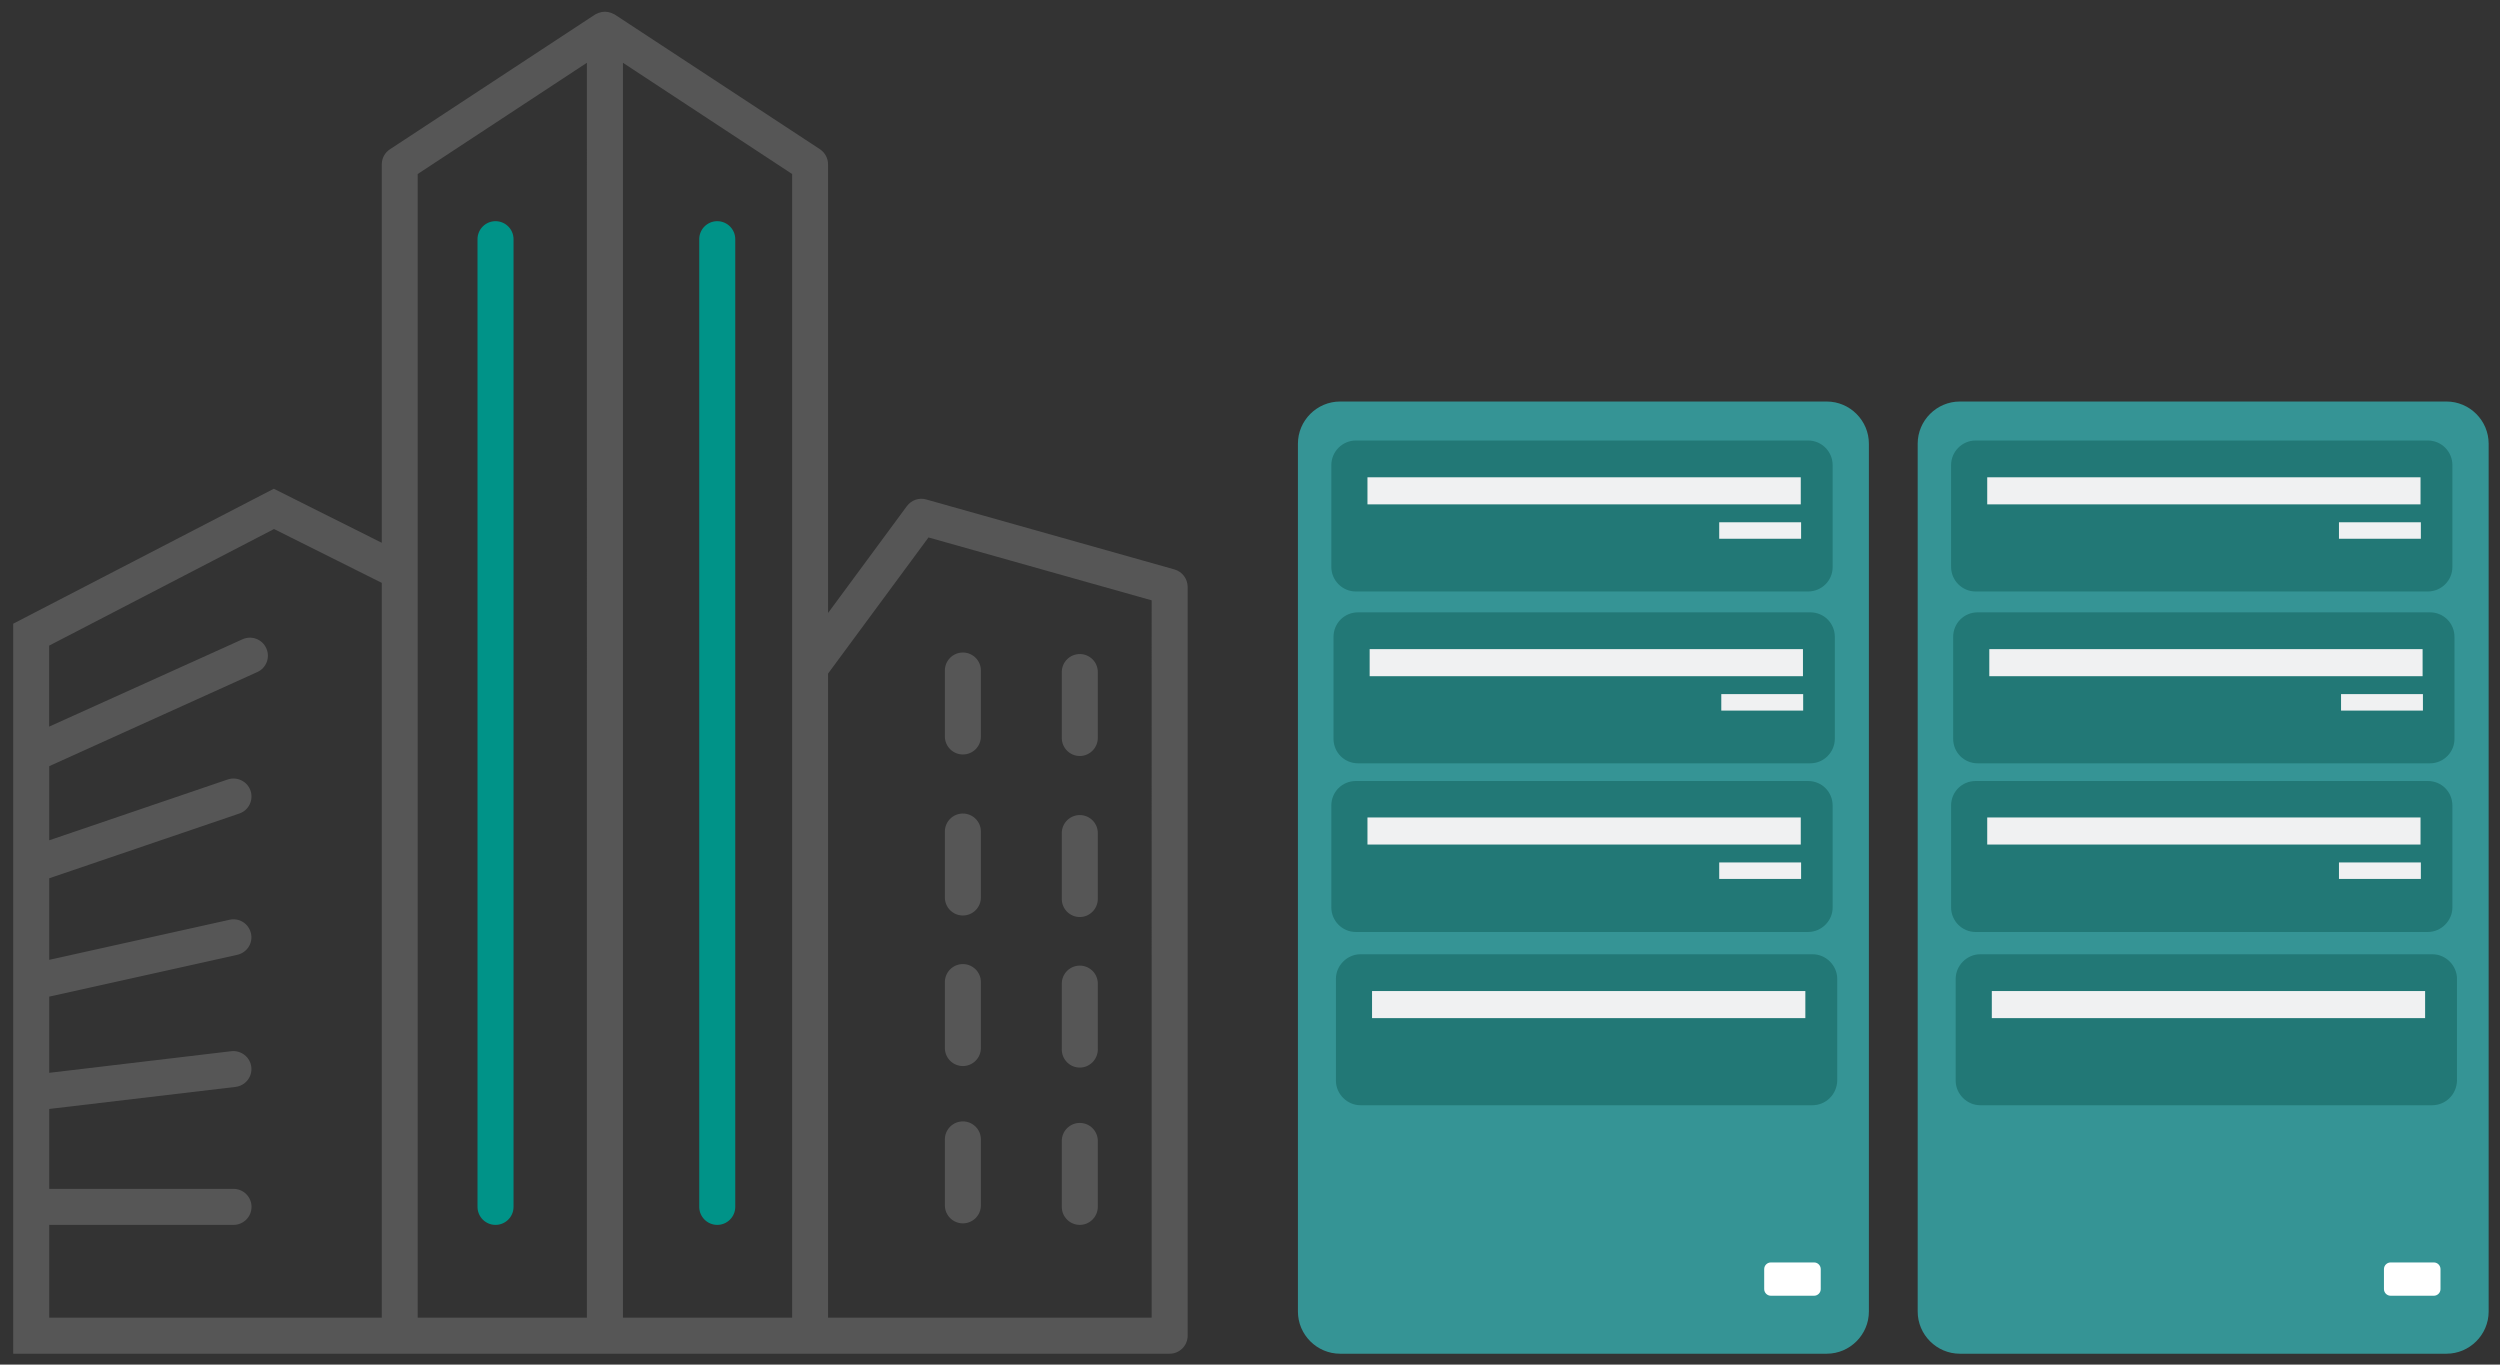 <?xml version="1.0" encoding="utf-8"?>
<!-- Generator: Adobe Illustrator 23.0.6, SVG Export Plug-In . SVG Version: 6.00 Build 0)  -->
<svg version="1.1" id="layer" xmlns="http://www.w3.org/2000/svg" xmlns:xlink="http://www.w3.org/1999/xlink" x="0px" y="0px"
	 viewBox="0 0 229 125" style="enable-background:new 0 0 229 125;" xml:space="preserve">
<rect x="0" y="0" width="229" height="125" fill="#333333" stroke="none"/>
<style type="text/css">
	.st0{fill:#359495;}
	.st1{fill:#227876;}
	.st2{fill:#F0F1F2;enable-background:new    ;}
	.st3{fill:#FFFFFF;}
	.st4{fill:#009388;}
	.st5{fill:#565656;}
</style>
<g>
	<path class="st0" d="M167.33,124h-44.58c-2.12,0-3.86-1.74-3.86-3.86v-79.5c0-2.12,1.74-3.86,3.86-3.86h44.58
		c2.12,0,3.86,1.74,3.86,3.86v79.5C171.19,122.26,169.45,124,167.33,124z"/>
	<path class="st1" d="M165.62,54.18H124.2c-1.26,0-2.25-1.03-2.25-2.25V42.6c0-1.22,1-2.25,2.25-2.25h41.42
		c1.26,0,2.25,1.03,2.25,2.25v9.33C167.88,53.19,166.85,54.18,165.62,54.18z"/>
	<rect x="125.26" y="43.72" class="st2" width="39.69" height="2.48"/>
	<rect x="157.48" y="47.84" class="st2" width="7.5" height="1.51"/>
	<path class="st1" d="M165.82,69.92h-41.42c-1.26,0-2.25-1-2.25-2.25v-9.33c0-1.26,1-2.25,2.25-2.25h41.42c1.26,0,2.25,1,2.25,2.25
		v9.33C168.07,68.89,167.07,69.92,165.82,69.92z"/>
	<rect x="125.46" y="59.46" class="st2" width="39.69" height="2.48"/>
	<rect x="157.67" y="63.58" class="st2" width="7.5" height="1.51"/>
	<path class="st1" d="M165.62,85.37H124.2c-1.26,0-2.25-1.03-2.25-2.25v-9.33c0-1.26,1-2.25,2.25-2.25h41.42
		c1.26,0,2.25,1,2.25,2.25v9.33C167.88,84.34,166.85,85.37,165.62,85.37z"/>
	<rect x="125.26" y="74.88" class="st2" width="39.69" height="2.48"/>
	<rect x="157.48" y="79" class="st2" width="7.5" height="1.51"/>
	<path class="st1" d="M166.01,101.24h-41.39c-1.22,0-2.25-1.03-2.25-2.25v-9.33c0-1.22,1.03-2.25,2.25-2.25h41.42
		c1.22,0,2.25,1.03,2.25,2.25v9.33C168.26,100.24,167.26,101.24,166.01,101.24z"/>
	<rect x="125.68" y="90.78" class="st2" width="39.69" height="2.48"/>
	<path class="st3" d="M166.17,118.69h-3.96c-0.35,0-0.61-0.29-0.61-0.61v-1.83c0-0.35,0.29-0.61,0.61-0.61h3.96
		c0.35,0,0.61,0.29,0.61,0.61v1.83C166.78,118.43,166.49,118.69,166.17,118.69z"/>
</g>
<g>
	<path class="st0" d="M224.1,124h-44.58c-2.12,0-3.86-1.74-3.86-3.86v-79.5c0-2.12,1.74-3.86,3.86-3.86h44.58
		c2.12,0,3.86,1.74,3.86,3.86v79.5C227.96,122.26,226.22,124,224.1,124z"/>
	<path class="st1" d="M222.39,54.18h-41.42c-1.26,0-2.25-1.03-2.25-2.25V42.6c0-1.22,1-2.25,2.25-2.25h41.42
		c1.26,0,2.25,1.03,2.25,2.25v9.33C224.64,53.19,223.61,54.18,222.39,54.18z"/>
	<rect x="182.03" y="43.72" class="st2" width="39.69" height="2.48"/>
	<rect x="214.25" y="47.84" class="st2" width="7.5" height="1.51"/>
	<path class="st1" d="M222.58,69.92h-41.42c-1.26,0-2.25-1-2.25-2.25v-9.33c0-1.26,1-2.25,2.25-2.25h41.42c1.26,0,2.25,1,2.25,2.25
		v9.33C224.84,68.89,223.84,69.92,222.58,69.92z"/>
	<rect x="182.22" y="59.46" class="st2" width="39.69" height="2.48"/>
	<rect x="214.44" y="63.58" class="st2" width="7.5" height="1.51"/>
	<path class="st1" d="M222.39,85.37h-41.42c-1.26,0-2.25-1.03-2.25-2.25v-9.33c0-1.26,1-2.25,2.25-2.25h41.42
		c1.26,0,2.25,1,2.25,2.25v9.33C224.64,84.34,223.61,85.37,222.39,85.37z"/>
	<rect x="182.03" y="74.88" class="st2" width="39.69" height="2.48"/>
	<rect x="214.25" y="79" class="st2" width="7.5" height="1.51"/>
	<path class="st1" d="M222.78,101.24h-41.39c-1.22,0-2.25-1.03-2.25-2.25v-9.33c0-1.22,1.03-2.25,2.25-2.25h41.42
		c1.22,0,2.25,1.03,2.25,2.25v9.33C225.03,100.24,224.03,101.24,222.78,101.24z"/>
	<rect x="182.45" y="90.78" class="st2" width="39.69" height="2.48"/>
	<path class="st3" d="M222.94,118.69h-3.96c-0.35,0-0.61-0.29-0.61-0.61v-1.83c0-0.35,0.29-0.61,0.61-0.61h3.96
		c0.35,0,0.61,0.29,0.61,0.61v1.83C223.55,118.43,223.26,118.69,222.94,118.69z"/>
</g>
<g>
	<path class="st4" d="M45.39,112.2c-0.91,0-1.65-0.74-1.65-1.65V21.91c0-0.91,0.74-1.65,1.65-1.65s1.65,0.74,1.65,1.65v88.64
		C47.04,111.46,46.3,112.2,45.39,112.2z"/>
	<path class="st4" d="M65.7,112.2c-0.91,0-1.65-0.74-1.65-1.65V21.91c0-0.91,0.74-1.65,1.65-1.65s1.65,0.74,1.65,1.65v88.64
		C67.35,111.46,66.61,112.2,65.7,112.2z"/>
	<path class="st5" d="M88.2,69.11c-0.91,0-1.65-0.74-1.65-1.65v-6.04c0-0.91,0.74-1.65,1.65-1.65c0.91,0,1.65,0.74,1.65,1.65v6.04
		C89.85,68.38,89.11,69.11,88.2,69.11z"/>
	<path class="st5" d="M98.91,69.25c-0.91,0-1.65-0.74-1.65-1.65v-6.04c0-0.91,0.74-1.65,1.65-1.65s1.65,0.74,1.65,1.65v6.04
		C100.55,68.51,99.81,69.25,98.91,69.25z"/>
	<path class="st5" d="M88.2,83.86c-0.91,0-1.65-0.74-1.65-1.65v-6.04c0-0.91,0.74-1.65,1.65-1.65c0.91,0,1.65,0.74,1.65,1.65v6.04
		C89.85,83.12,89.11,83.86,88.2,83.86z"/>
	<path class="st5" d="M98.91,84c-0.91,0-1.65-0.74-1.65-1.65v-6.04c0-0.91,0.74-1.65,1.65-1.65s1.65,0.74,1.65,1.65v6.04
		C100.55,83.26,99.81,84,98.91,84z"/>
	<path class="st5" d="M88.2,97.65c-0.91,0-1.65-0.74-1.65-1.65v-6.04c0-0.91,0.74-1.65,1.65-1.65c0.91,0,1.65,0.74,1.65,1.65v6.04
		C89.85,96.91,89.11,97.65,88.2,97.65z"/>
	<path class="st5" d="M98.91,97.79c-0.91,0-1.65-0.74-1.65-1.65v-6.04c0-0.91,0.74-1.65,1.65-1.65s1.65,0.74,1.65,1.65v6.04
		C100.55,97.05,99.81,97.79,98.91,97.79z"/>
	<path class="st5" d="M88.2,112.06c-0.91,0-1.65-0.74-1.65-1.65v-6.04c0-0.91,0.74-1.65,1.65-1.65c0.91,0,1.65,0.74,1.65,1.65v6.04
		C89.85,111.32,89.11,112.06,88.2,112.06z"/>
	<path class="st5" d="M98.91,112.2c-0.91,0-1.65-0.74-1.65-1.65v-6.04c0-0.91,0.74-1.65,1.65-1.65s1.65,0.74,1.65,1.65v6.04
		C100.55,111.46,99.81,112.2,98.91,112.2z"/>
	<path class="st5" d="M107.58,52.16l-22.74-6.41c-0.66-0.19-1.36,0.06-1.77,0.61l-7.22,9.79v-41.1c0-0.55-0.28-1.07-0.74-1.38
		L56.31,1.33c-0.05-0.04-0.12-0.05-0.17-0.08c-0.05-0.03-0.1-0.05-0.16-0.07c-0.37-0.14-0.77-0.14-1.14,0
		c-0.06,0.02-0.11,0.05-0.16,0.07c-0.06,0.03-0.12,0.04-0.17,0.08l-18.8,12.35c-0.46,0.3-0.74,0.82-0.74,1.38v34.66l-9.89-4.95
		L1.21,57.13V124h35.4h1.65h35.95h32.93c0.91,0,1.65-0.74,1.65-1.65v-68.6C108.78,53.01,108.29,52.36,107.58,52.16z M4.51,112.2
		h16.88c0.91,0,1.65-0.74,1.65-1.65s-0.74-1.65-1.65-1.65H4.51v-7.32l17.07-2.02c0.9-0.11,1.55-0.93,1.44-1.83
		c-0.11-0.9-0.93-1.54-1.83-1.44L4.51,98.27v-6.98l17.23-3.83c0.89-0.2,1.45-1.08,1.25-1.96c-0.2-0.89-1.07-1.45-1.96-1.25
		L4.51,87.92v-7.47l17.41-5.93c0.86-0.29,1.32-1.23,1.03-2.09c-0.29-0.86-1.23-1.32-2.09-1.03L4.51,76.97v-6.79l19.06-8.62
		c0.83-0.37,1.2-1.35,0.82-2.18c-0.37-0.83-1.35-1.2-2.18-0.82l-17.71,8v-7.42l20.6-10.68l9.87,4.93v67.31H4.51V112.2z M53.76,120.7
		h-15.5V51.36V15.94l15.5-10.19V120.7z M72.56,61.15v59.55h-15.5V5.75l15.5,10.19V61.15z M105.49,120.7H75.85V61.7l9.2-12.47
		l20.44,5.76V120.7z"/>
</g>
</svg>
